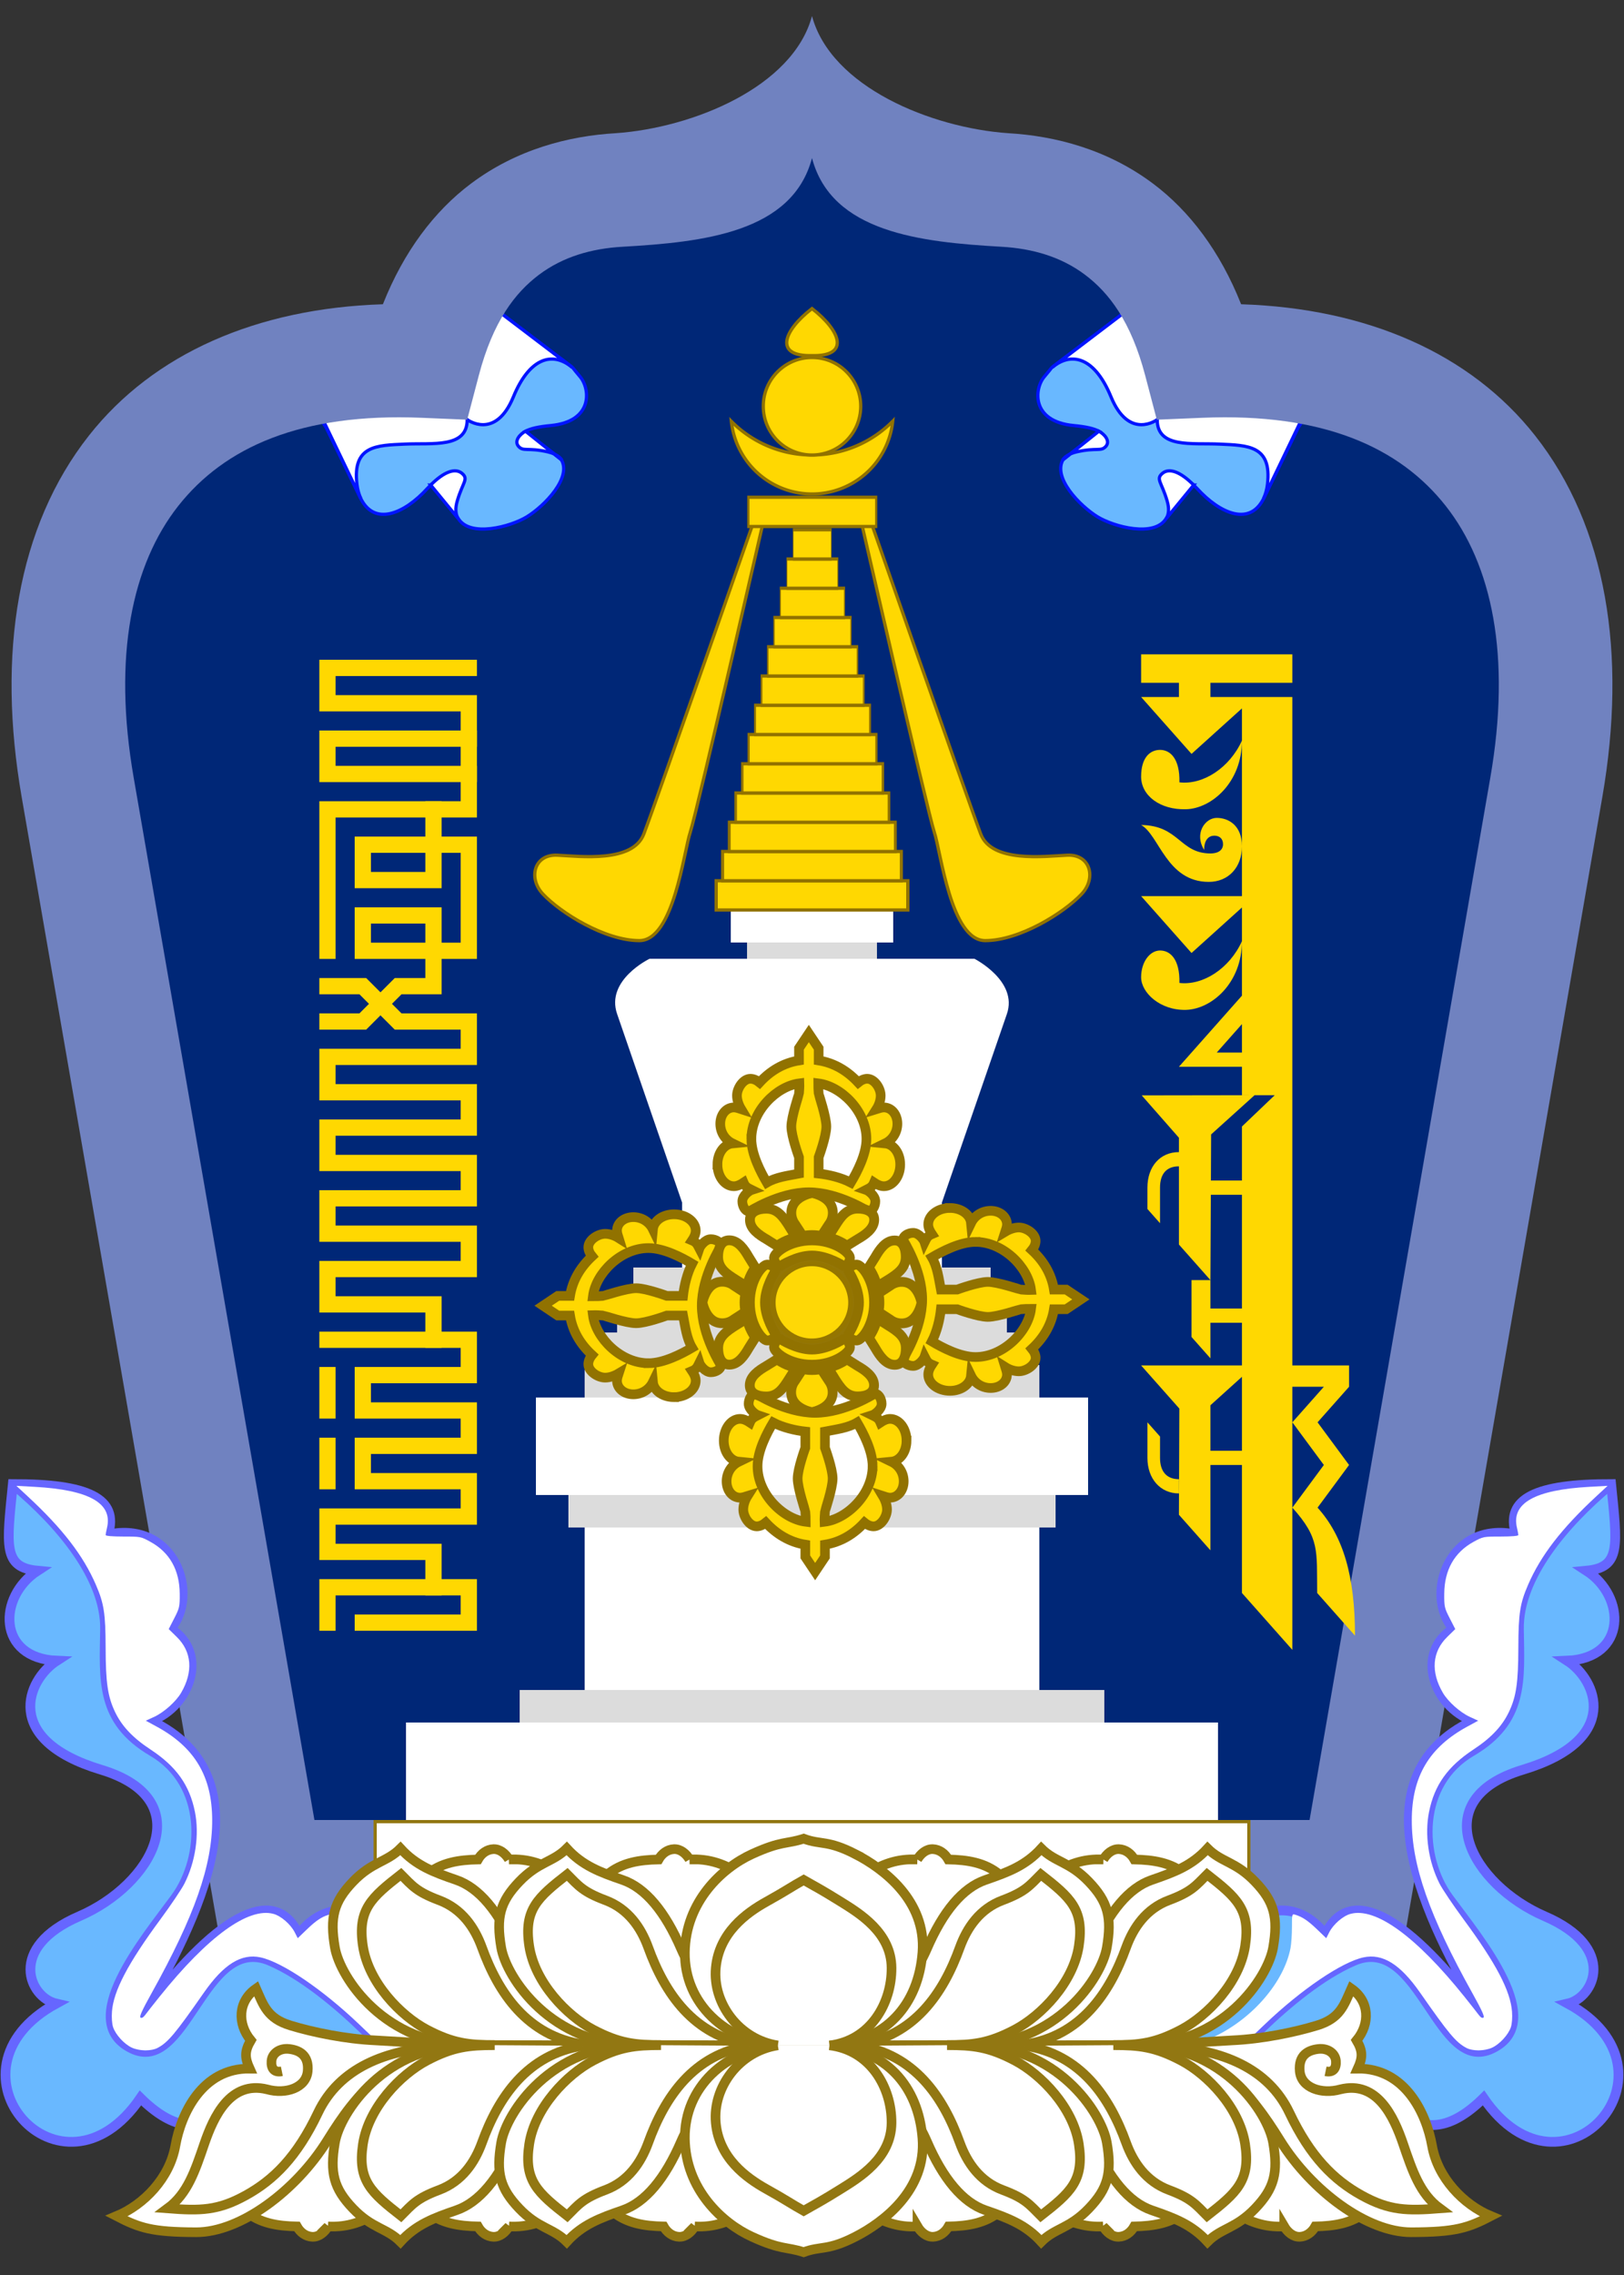 <?xml version="1.0" encoding="UTF-8" standalone="no"?>
<!-- Created with Inkscape (http://www.inkscape.org/) -->

<svg
   xmlns:dc="http://purl.org/dc/elements/1.1/"
   xmlns:cc="http://creativecommons.org/ns#"
   xmlns:rdf="http://www.w3.org/1999/02/22-rdf-syntax-ns#"
   xmlns:svg="http://www.w3.org/2000/svg"
   xmlns="http://www.w3.org/2000/svg"
   xmlns:xlink="http://www.w3.org/1999/xlink"
   xmlns:sodipodi="http://sodipodi.sourceforge.net/DTD/sodipodi-0.dtd"
   xmlns:inkscape="http://www.inkscape.org/namespaces/inkscape"
   width="500"
   height="700"
   viewBox="0 0 500 700"
   id="svg2"
   version="1.1"
   inkscape:version="0.91 r13725"
   sodipodi:docname="Mn_coa_övörkhangai_aimag.svg">
  <rect x="0" y="0" width="500" height="700" fill="#333333" stroke="none"/>
  <title
     id="title4425">Coat of Arms of Övörkhangai Aimag</title>
  <defs
     id="defs4">
    <style
       id="style6"
       type="text/css">
   
    .str0 {stroke:#373435;stroke-width:0.008}
    .fil1 {fill:none}
    .fil0 {fill:black}
   
  </style>
  </defs>
  <sodipodi:namedview
     id="base"
     pagecolor="#ffffff"
     bordercolor="#666666"
     borderopacity="1.0"
     inkscape:pageopacity="0.0"
     inkscape:pageshadow="2"
     inkscape:zoom="1.0830127"
     inkscape:cx="279.28692"
     inkscape:cy="346.82611"
     inkscape:document-units="px"
     inkscape:current-layer="layer11"
     showgrid="false"
     inkscape:showpageshadow="false"
     units="px"
     borderlayer="true"
     showguides="false"
     inkscape:guide-bbox="true"
     inkscape:object-nodes="true"
     inkscape:window-width="1440"
     inkscape:window-height="904"
     inkscape:window-x="208"
     inkscape:window-y="53"
     inkscape:window-maximized="0"
     inkscape:snap-global="false" />
  <g
     inkscape:groupmode="layer"
     id="layer10"
     inkscape:label="background"
     sodipodi:insensitive="true">
    <path
       style="opacity:1;fill:#002777;fill-opacity:1;stroke:none;stroke-width:1;stroke-linecap:square;stroke-linejoin:miter;stroke-miterlimit:10.7;stroke-dasharray:none;stroke-opacity:1"
       d="m 248.453,48.795 c -3.916,11.573 -14.857,18.757 -26.379,21.216 -18.05,5.439 -38.827,1.216 -55.289,11.899 -15.225,9.968 -20.235,28.85 -24.17,45.521 -25.25,-1.645 -53.198,-1.507 -74.525,14.104 -18.118,12.651 -29.348,33.928 -30.172,55.952 -1.783,17.235 -0.29,34.559 3.386,51.45 17.979,103.767 35.534,209.617 54.253,313.251 103.069,-0.13 206.144,0.299 309.209,-0.346 19.105,-111.225 39.186,-224.295 57.52,-335.645 1.404,-21.198 0.913,-43.771 -10.115,-62.641 -13.179,-24.234 -41.346,-36.632 -68.139,-36.318 -8.848,-0.188 -17.699,-0.077 -26.549,-0.115 -4.524,-17.755 -10.203,-38.612 -28.059,-47.422 -15.716,-7.519 -33.963,-4.753 -50.469,-9.439 -12.983,-2.405 -25.594,-11.42 -28.19,-25.016 -0.186,-2.088 -1.911,3.418 -2.312,3.549 z"
       id="path4607"
       inkscape:connector-curvature="0"
       sodipodi:nodetypes="ccccccccccccccccc" />
  </g>
  <g
     inkscape:groupmode="layer"
     id="layer9"
     inkscape:label="khadag top"
     sodipodi:insensitive="true">
    <g
       id="g4407">
      <path
         id="path5110"
         d="m 152.75,95.277 0.746,0.564 C 153.245,95.622 152.994,95.426 152.75,95.277 Z m 0.746,0.564 c 0.623,0.545 1.249,1.284 1.773,2.162 4.334,7.259 2.504,17.971 -8.496,19.018 -2.01,0.191 -3.586,0.399 -4.82,0.623 l -4.902,-3.764 c 3.84,4.17 -10.331,1.614 -10.041,7.113 -4.348,-1.448 -16.724,0.965 -20.666,-3.088 0.316,0.374 6.493,7.713 12.002,14.262 -0.046,0.051 -0.078,0.084 -0.125,0.135 -5.329,5.857 -13.892,4.51 -17.875,-0.877 l 10.504,21.494 c 4.184,9.277 13.622,5.195 20.727,-2.617 0.363,-0.4 0.709,-0.733 1.059,-1.084 4.62,5.54 8.325,10.014 8.412,10.252 3.564,6.017 16.186,2.601 21.166,-0.451 5.414,-3.318 14.053,-12.141 10.506,-17.752 l -11.074,-8.504 c 1.727,-0.966 4.338,-1.483 7.904,-1.822 13.235,-1.26 12.131,-11.392 9.055,-15.018 -3.076,-3.625 -1.54,-2.144 -3.002,-3.377 L 153.496,95.842 Z m -53.15,35.584 -1.75,-3.578 c 0.37,1.331 0.975,2.53 1.75,3.578 z"
         style="fill:#69b8ff;fill-opacity:1;fill-rule:evenodd;stroke:#0114ff;stroke-width:1px;stroke-linecap:butt;stroke-linejoin:miter;stroke-opacity:1"
         inkscape:connector-curvature="0" />
      <path
         sodipodi:nodetypes="ccscc"
         inkscape:connector-curvature="0"
         id="path5138"
         d="m 132.607,149.246 8.434,10.277 c -0.777,-1.299 -0.947,-3.04 -0.266,-5.375 1.697,-5.812 3.585,-6.712 1.465,-8.499 -2.119,-1.787 -5.602,-0.462 -9.633,3.597 z"
         style="fill:#ffffff;fill-opacity:1;fill-rule:evenodd;stroke:#0114ff;stroke-width:1px;stroke-linecap:butt;stroke-linejoin:miter;stroke-opacity:1" />
      <path
         sodipodi:nodetypes="scczsccc"
         inkscape:connector-curvature="0"
         id="path5120"
         d="m 168.584,139.021 c 0.748,0.169 1.39,0.382 1.953,0.627 l -8.74,-6.973 c -1.687,0.89 -3.627,3.013 -2.136,4.684 1.491,1.671 2.796,0.278 8.923,1.661 z m 1.953,0.627 2.469,1.969 c -0.491,-0.792 -1.293,-1.458 -2.469,-1.969 z"
         style="fill:#ffffff;fill-opacity:1;fill-rule:evenodd;stroke:#0114ff;stroke-width:1px;stroke-linecap:butt;stroke-linejoin:miter;stroke-opacity:1" />
      <path
         inkscape:transform-center-y="-5.5177137"
         inkscape:transform-center-x="6.8728568"
         sodipodi:nodetypes="cscssccsscscc"
         inkscape:connector-curvature="0"
         id="path5114"
         d="m 176.11,112.995 c -6.184,-5.09 -13.2,-2.661 -18.028,9.074 -5.571,13.544 -14.238,7.046 -14.238,7.046 0,8.884 -10.621,7.123 -19.209,7.532 -8.588,0.409 -16.169,0.33 -14.737,12.39 0.188,1.584 0.602,3.048 1.198,4.377 L 98.484,127.207 c -0.122,-0.446 -0.242,-1.059 -0.318,-1.696 -1.19,-10.018 3.909,-13.074 11.047,-13.414 7.138,-0.34 17.168,4.245 17.168,-3.135 0,0 4.078,5.878 8.709,-5.373 3.844,-9.34 12.227,-12.024 17.443,-8.514 z"
         style="fill:#ffffff;fill-opacity:1;fill-rule:evenodd;stroke:#0114ff;stroke-width:1px;stroke-linecap:butt;stroke-linejoin:miter;stroke-opacity:1" />
    </g>
    <use
       x="0"
       y="0"
       xlink:href="#g4407"
       id="use4413"
       transform="matrix(-1,0,0,1,500.123,0)"
       width="100%"
       height="100%" />
  </g>
  <g
     inkscape:groupmode="layer"
     id="layer3"
     inkscape:label="frame"
     style="display:inline;opacity:1"
     sodipodi:insensitive="true">
    <path
       style="color:#000000;font-style:normal;font-variant:normal;font-weight:normal;font-stretch:normal;font-size:medium;line-height:normal;font-family:sans-serif;text-indent:0;text-align:start;text-decoration:none;text-decoration-line:none;text-decoration-style:solid;text-decoration-color:#000000;letter-spacing:normal;word-spacing:normal;text-transform:none;direction:ltr;block-progression:tb;writing-mode:lr-tb;baseline-shift:baseline;text-anchor:start;white-space:normal;clip-rule:nonzero;display:inline;overflow:visible;visibility:visible;opacity:1;isolation:auto;mix-blend-mode:normal;color-interpolation:sRGB;color-interpolation-filters:linearRGB;solid-color:#000000;solid-opacity:1;fill:#7082c0;fill-opacity:1;fill-rule:evenodd;stroke:none;stroke-width:35;stroke-linecap:butt;stroke-linejoin:miter;stroke-miterlimit:10.7;stroke-dasharray:none;stroke-dashoffset:0;stroke-opacity:1;color-rendering:auto;image-rendering:auto;shape-rendering:auto;text-rendering:auto;enable-background:accumulate"
       d="M 250,4.932 C 244.147,26.743 213.342,39.318 189.621,40.984 175.134,41.812 159.06,45.949 144.967,56.521 133.726,64.955 124.296,77.418 117.887,93.619 79.088,94.854 47.274,108.795 27.408,133.988 5.3,162.025 -0.978,201.222 6.672,245.238 L 67.365,595 250,595 l 182.635,0 60.693,-349.762 c 7.638,-44.018 1.371,-83.213 -20.736,-111.25 C 452.726,108.795 420.912,94.854 382.113,93.619 375.704,77.418 366.274,64.955 355.033,56.521 340.94,45.949 324.866,41.812 310.379,40.984 286.658,39.318 255.853,26.743 250,4.932 Z m 0,43.695 c 6.039,22.948 33.517,25.88 58.383,27.301 9.426,0.539 18.241,3.036 25.646,8.592 7.405,5.555 14.181,14.375 18.551,30.994 l 3.582,13.621 14.07,-0.586 c 37.108,-1.546 60.649,9.07 74.875,27.111 14.226,18.041 20.245,46.142 13.738,83.586 L 403.193,560 250,560 96.807,560 41.154,239.246 c -6.497,-37.445 -0.488,-65.545 13.738,-83.586 14.226,-18.041 37.767,-28.657 74.875,-27.111 l 14.07,0.586 3.582,-13.621 c 4.37,-16.619 11.146,-25.439 18.551,-30.994 7.405,-5.555 16.221,-8.053 25.646,-8.592 C 216.483,74.507 243.961,71.575 250,48.627 Z"
       id="path4247"
       inkscape:connector-curvature="0"
       sodipodi:nodetypes="ccscsscccsscscccsscccsscccsscccssc" />
  </g>
  <g
     inkscape:groupmode="layer"
     id="layer11"
     inkscape:label="khadag bottom">
    <g
       id="g4415">
      <path
         sodipodi:nodetypes="cccczzcccccccccc"
         inkscape:connector-curvature="0"
         id="path4377"
         d="m 358.446,635.036 59.775,1.783 c 9.104,8.354 18.71,28.274 38.529,8.706 24.4,35.764 63.577,-8.504 25.948,-29.041 8.208,-1.893 15.283,-17.202 -7.093,-26.858 -22.377,-9.656 -37.28,-35.888 -6.737,-45.099 30.543,-9.211 22.77,-27.667 13.629,-33.543 18.402,-0.776 18.199,-19.747 5.926,-27.689 10.731,-1.003 9.501,-7.73 7.614,-26.664 -22.967,-0.037 -32.788,4.378 -29.289,15.542 -20.412,-4.321 -28.296,18.241 -19.329,29.002 -11.631,7.337 -6.146,23.836 6.101,28.31 -36.696,17.455 -14.298,61.121 3.127,91.165 -22.658,-30.605 -40.978,-41.473 -48.582,-25.441 -14.339,-18.253 -33.854,2.369 -35.91,8.161 z"
         style="fill:#69b8ff;fill-opacity:1;fill-rule:evenodd;stroke:#6666ff;stroke-width:3;stroke-linecap:butt;stroke-linejoin:miter;stroke-miterlimit:4;stroke-dasharray:none;stroke-opacity:1" />
      <path
         sodipodi:nodetypes="czzzzzc"
         inkscape:connector-curvature="0"
         id="path4379"
         d="m 495.883,457.445 c -13.814,11.509 -27.97,28.086 -27.731,43.806 0.239,15.721 1.561,28.507 -14.899,38.139 -16.46,9.632 -16.055,31.751 -6.804,44.355 9.252,12.605 30.906,38.27 13.273,46.973 -17.634,8.703 -22.63,-35.536 -42.669,-26.924 -20.039,8.612 -42.066,35.186 -42.066,35.186"
         style="fill:none;fill-rule:evenodd;stroke:#6666ff;stroke-width:2;stroke-linecap:butt;stroke-linejoin:miter;stroke-miterlimit:4;stroke-dasharray:none;stroke-opacity:1" />
      <path
         inkscape:connector-curvature="0"
         id="path4385"
         d="m 451.42,630.1 c -3.185,-1.71 -5.391,-4.347 -14.193,-16.967 -6.106,-8.755 -11.526,-12.13 -17.439,-10.862 -6.682,1.433 -19.122,9.866 -30.341,20.568 l -4.914,4.688 -4.302,0.305 c -2.366,0.168 -5.459,0.305 -6.873,0.305 l -2.571,0 3.33,-1.596 c 11.697,-5.606 21.249,-16.79 23.221,-27.191 0.237,-1.249 0.431,-4.127 0.431,-6.395 0,-4.063 0.015,-4.119 1.039,-3.803 2.194,0.677 3.905,1.825 6.661,4.472 l 2.856,2.743 0.921,-1.806 c 1.262,-2.474 4.238,-5.05 6.554,-5.674 7.744,-2.085 20.186,6.942 35.005,25.399 1.937,2.412 3.936,4.953 4.444,5.647 0.588,0.804 1.13,1.129 1.497,0.897 0.419,-0.265 -0.502,-2.298 -3.395,-7.493 -13.28,-23.847 -18.716,-39.35 -18.687,-53.297 0.028,-13.435 5.362,-22.412 17.103,-28.783 l 3.337,-1.811 -2.568,-1.176 c -2.998,-1.373 -6.711,-4.685 -8.303,-7.407 -3.784,-6.469 -3.301,-12.657 1.34,-17.188 l 2.476,-2.417 -1.71,-3.333 c -1.615,-3.148 -1.708,-3.566 -1.679,-7.543 0.054,-7.301 3.094,-12.703 8.971,-15.944 2.964,-1.634 3.068,-1.655 8.426,-1.655 3.316,0 5.42,-0.179 5.413,-0.462 -0.006,-0.254 -0.204,-1.294 -0.439,-2.311 -1.733,-7.499 5.547,-11.595 22.243,-12.517 l 5.676,-0.313 -3.437,3.185 c -10.767,9.978 -17.15,18.253 -21.068,27.316 -2.474,5.723 -2.945,8.776 -2.973,19.267 -0.028,10.827 -0.648,15.072 -2.887,19.779 -2.091,4.396 -5.489,7.999 -10.894,11.552 -7.969,5.238 -12.056,10.962 -13.713,19.211 -1.407,7.003 -0.186,15.348 3.233,22.09 0.86,1.696 4.17,6.615 7.355,10.932 10.032,13.597 14.477,22.051 14.954,28.443 0.136,1.823 -0.004,3.752 -0.347,4.793 -0.756,2.292 -3.467,5.249 -5.773,6.3 -2.365,1.077 -6.03,1.102 -7.982,0.053 z"
         style="opacity:1;fill:#ffffff;fill-opacity:1;stroke:none;stroke-width:12;stroke-linecap:square;stroke-linejoin:miter;stroke-miterlimit:4;stroke-dasharray:none;stroke-opacity:1" />
    </g>
    <use
       x="0"
       y="0"
       xlink:href="#g4415"
       id="use4421"
       transform="matrix(-1,0,0,1,499.992,0)"
       width="100%"
       height="100%" />
  </g>
  <g
     inkscape:groupmode="layer"
     id="layer4"
     inkscape:label="folded"
     style="display:inline"
     sodipodi:insensitive="true">
    <g
       transform="matrix(0.544,0,0,0.544,79.06,-29.694)"
       id="layer1-8"
       inkscape:label="Ebene 1"
       style="fill:none;fill-opacity:1;stroke:#ffd801;stroke-width:9.196;stroke-miterlimit:4;stroke-dasharray:none;stroke-opacity:1">
      <path
         sodipodi:nodetypes="cccccc"
         inkscape:connector-curvature="0"
         id="path4138"
         d="m 120,432.362 -80,-4e-5 0,20 80,4e-5 0,60.001 -20,0"
         style="fill:none;fill-opacity:1;fill-rule:evenodd;stroke:#ffd801;stroke-width:9.196;stroke-linecap:square;stroke-linejoin:miter;stroke-miterlimit:4;stroke-dasharray:none;stroke-opacity:1" />
      <path
         sodipodi:nodetypes="cccc"
         inkscape:connector-curvature="0"
         id="path4140"
         d="m 120,472.362 -80,10e-6 0,20 L 120,492.362"
         style="fill:none;fill-opacity:1;fill-rule:evenodd;stroke:#ffd801;stroke-width:9.196;stroke-linecap:square;stroke-linejoin:miter;stroke-miterlimit:4;stroke-dasharray:none;stroke-opacity:1" />
      <path
         sodipodi:nodetypes="ccccccccccccccc"
         inkscape:connector-curvature="0"
         id="path4142"
         d="m 40,592.362 0,-80 60,0 0,40 -40,0 0,-20 60,4e-5 0,60 -60,-4e-5 0,-20 40,0 0,40 -20,-10e-6 -20,20 -20,10e-6"
         style="fill:none;fill-opacity:1;fill-rule:evenodd;stroke:#ffd801;stroke-width:9.196;stroke-linecap:square;stroke-linejoin:miter;stroke-miterlimit:4;stroke-dasharray:none;stroke-opacity:1" />
      <path
         sodipodi:nodetypes="ccccccccccccccccccccc"
         inkscape:connector-curvature="0"
         id="path4144"
         d="m 40,612.362 20,0 20,20 40,10e-6 0,20 -80,-10e-6 0,20 80,10e-6 0,20 -80,-10e-6 0,20 80,10e-6 0,20 -80,-10e-6 0,20 80,10e-6 0,20 -80,-10e-6 0,20 60,10e-6 0,20"
         style="fill:none;fill-opacity:1;fill-rule:evenodd;stroke:#ffd801;stroke-width:9.196;stroke-linecap:square;stroke-linejoin:miter;stroke-miterlimit:4;stroke-dasharray:none;stroke-opacity:1" />
      <path
         sodipodi:nodetypes="ccccccccccccccc"
         inkscape:connector-curvature="0"
         id="path4146"
         d="m 40,812.362 80,10e-6 0,20 -60,-10e-6 0,20 60,10e-6 0,20 -60,-10e-6 0,20 60,10e-6 0,20 -80,-10e-6 0,20 60,10e-6 0,20"
         style="fill:none;fill-opacity:1;fill-rule:evenodd;stroke:#ffd801;stroke-width:9.196;stroke-linecap:square;stroke-linejoin:miter;stroke-miterlimit:4;stroke-dasharray:none;stroke-opacity:1" />
      <path
         sodipodi:nodetypes="ccccc"
         inkscape:connector-curvature="0"
         id="path4148"
         d="m 40,972.362 0,-20 80,10e-6 0,20 -60,-10e-6"
         style="fill:none;fill-opacity:1;fill-rule:evenodd;stroke:#ffd801;stroke-width:9.196;stroke-linecap:square;stroke-linejoin:miter;stroke-miterlimit:4;stroke-dasharray:none;stroke-opacity:1" />
      <path
         sodipodi:nodetypes="cc"
         inkscape:connector-curvature="0"
         id="path4150"
         d="m 40,832.362 0,20"
         style="fill:none;fill-opacity:1;fill-rule:evenodd;stroke:#ffd801;stroke-width:9.196;stroke-linecap:square;stroke-linejoin:miter;stroke-miterlimit:4;stroke-dasharray:none;stroke-opacity:1" />
      <path
         sodipodi:nodetypes="cc"
         inkscape:connector-curvature="0"
         id="path4152"
         d="m 40,872.362 0,20"
         style="fill:none;fill-opacity:1;fill-rule:evenodd;stroke:#ffd801;stroke-width:9.196;stroke-linecap:square;stroke-linejoin:miter;stroke-miterlimit:4;stroke-dasharray:none;stroke-opacity:1" />
    </g>
  </g>
  <g
     inkscape:groupmode="layer"
     id="layer5"
     inkscape:label="soyombo"
     style="display:inline"
     sodipodi:insensitive="true">
    <g
       style="opacity:1;fill:#ffd801;fill-opacity:1;stroke:none;stroke-opacity:1"
       inkscape:label="script-s"
       id="layer2-7"
       transform="matrix(0.776,0,0,0.875,304.737,131.297)">
      <path
         style="opacity:1;fill:#ffd801;fill-opacity:1;stroke:none;stroke-width:0;stroke-linecap:butt;stroke-linejoin:round;stroke-miterlimit:4;stroke-dasharray:none;stroke-opacity:1"
         d="m 351.326,201.303 0,8.75 11.646,0 0,4.375 -11.646,0 15.529,17.502 15.529,-14.002 0,9.9 0,32.541 0,15.314 -31.059,0 15.529,17.5 15.529,-14 0,10.361 0,16.766 -19.412,21.877 19.412,0 0,8.75 3.883,0 6.211,0 -10.094,9.627 0,16.625 -9.562,0 0.066,-14.189 13.379,-12.062 -34.75,0.053 11.455,13.031 0,4.418 c -5.827,0 -9.705,4.447 -9.705,10.938 l 0,6.564 3.881,4.375 0,-10.939 c 0,-4.037 1.826,-6.562 5.824,-6.562 l 0,24.064 9.705,10.938 0.123,-26.252 9.584,0 0,35.004 -9.707,0 0,-8.752 -5.822,0 0,17.502 5.822,6.562 0,-10.938 9.707,0 0,13.127 -31.059,0 11.777,13.271 -0.131,32.668 9.705,10.939 0,-26.252 9.707,0 0,39.377 15.529,17.502 0,-43.754 0,-26.252 0,-10.938 9.705,0 -9.705,10.938 9.705,13.127 -9.705,13.125 c 8.525,9.476 7.484,13.238 7.646,26.252 l 11.648,13.127 c 0,-18.24 -3.586,-30.587 -11.529,-39.379 l 9.705,-13.125 -9.705,-13.127 9.705,-10.938 0,-6.562 -17.471,0 0,-205.643 -11.646,0 -13.59,0 0,-4.375 25.236,0 0,-8.75 -46.588,0 z m 31.059,88.242 c -3.804,8.388 -11.977,13.714 -19.262,12.852 0.165,-7.27 -2.811,-9.982 -5.953,-9.982 -3.143,0 -5.844,3.503 -5.844,8.23 0,4.727 5.842,10.234 13.781,10.035 7.939,-0.199 17.277,-8.268 17.277,-21.135 z m 0,-29.176 c 0,-6.482 -4.169,-8.75 -7.766,-8.75 -3.597,0 -7.013,4.81 -3.881,9.844 0,-3.17 1.483,-4.375 3.137,-4.375 1.654,0 2.686,0.999 2.686,2.625 0,1.626 -1.227,2.844 -3.883,2.844 -9.47,0 -9.616,-8.618 -21.352,-8.75 5.567,3.035 7.823,17.502 20.836,17.502 6.041,0 10.223,-4.457 10.223,-10.939 z m 0,-32.541 c -3.804,8.388 -11.977,13.714 -19.262,12.852 0.165,-7.27 -2.811,-9.982 -5.953,-9.982 -3.143,0 -5.844,2.387 -5.844,8.232 0,5.845 5.842,10.234 13.781,10.035 7.939,-0.199 17.277,-8.27 17.277,-21.137 z m 0,87.232 0,8.752 -7.766,0 7.766,-8.752 z m 0,108.51 0,22.752 -9.707,0 0,-14 9.707,-8.752 z m -29.117,14 0,10.939 c 0,6.407 3.961,10.938 9.705,10.938 l 0,-4.375 c -3.916,0 -5.824,-2.526 -5.824,-6.562 l 0,-6.564 -3.881,-4.375 z"
         transform="matrix(1.288,0,0,1.143,-392.465,-150.042)"
         id="rect4150"
         inkscape:connector-curvature="0" />
    </g>
  </g>
  <g
     inkscape:groupmode="layer"
     id="layer6"
     inkscape:label="stone"
     style="display:inline;opacity:1"
     sodipodi:insensitive="true">
    <path
       style="opacity:1;fill:#ffffff;fill-opacity:1;stroke:none;stroke-width:3;stroke-linecap:square;stroke-linejoin:miter;stroke-miterlimit:10.7;stroke-dasharray:none;stroke-opacity:1"
       d="m 165,430 170,0 0,30 -170,0 z"
       id="rect4327"
       inkscape:connector-curvature="0" />
    <path
       style="opacity:1;fill:#ffffff;fill-opacity:1;stroke:none;stroke-width:2.905;stroke-linecap:square;stroke-linejoin:miter;stroke-miterlimit:10.7;stroke-dasharray:none;stroke-opacity:1"
       d="m 125,530 250,0 0,30 -250,0 z"
       id="rect4329"
       inkscape:connector-curvature="0" />
    <path
       style="opacity:1;fill:#ffffff;fill-opacity:1;stroke:none;stroke-width:2.61;stroke-linecap:square;stroke-linejoin:miter;stroke-miterlimit:10.7;stroke-dasharray:none;stroke-opacity:1"
       d="m 180,470 0,50 140,0 0,-50 z"
       id="rect4331"
       inkscape:connector-curvature="0"
       sodipodi:nodetypes="ccccc" />
    <path
       style="opacity:1;fill:#dcdcdc;fill-opacity:1;stroke:none;stroke-width:3;stroke-linecap:square;stroke-linejoin:miter;stroke-miterlimit:10.7;stroke-dasharray:none;stroke-opacity:1"
       d="m 195,390 0,10 -5,0 0,10 -5,0 0,10 -5,0 0,10 140,0 0,-10 -5,0 0,-10 -5,0 0,-10 -5,0 0,-10 -110,0 z"
       id="rect4339"
       inkscape:connector-curvature="0" />
    <path
       style="opacity:1;fill:#ffffff;fill-opacity:1;stroke:none;stroke-width:3;stroke-linecap:square;stroke-linejoin:miter;stroke-miterlimit:10.7;stroke-dasharray:none;stroke-opacity:1"
       d="m 200,295 c 0,0 -13.613,6.524 -10,17 l 20,58 0,20 80,0 0,-20 20,-58 c 3.507,-10.17 -10,-17 -10,-17 z"
       id="rect4347"
       inkscape:connector-curvature="0"
       sodipodi:nodetypes="csccccscc" />
    <rect
       style="opacity:1;fill:#ffffff;fill-opacity:1;stroke:none;stroke-width:1;stroke-linecap:square;stroke-linejoin:miter;stroke-miterlimit:10.7;stroke-dasharray:none;stroke-opacity:1"
       id="rect4372"
       width="50"
       height="10"
       x="225"
       y="280"
       rx="0"
       ry="0" />
    <rect
       ry="0"
       rx="0"
       y="290"
       x="230"
       height="5"
       width="40"
       id="rect4374"
       style="opacity:1;fill:#dcdcdc;fill-opacity:1;stroke:none;stroke-width:1;stroke-linecap:square;stroke-linejoin:miter;stroke-miterlimit:10.7;stroke-dasharray:none;stroke-opacity:1" />
    <rect
       style="opacity:1;fill:#dcdcdc;fill-opacity:1;stroke:none;stroke-width:1;stroke-linecap:square;stroke-linejoin:miter;stroke-miterlimit:10.7;stroke-dasharray:none;stroke-opacity:1"
       id="rect4615"
       width="150"
       height="10"
       x="175"
       y="460" />
    <rect
       y="520"
       x="160"
       height="10"
       width="180"
       id="rect4617"
       style="opacity:1;fill:#dcdcdc;fill-opacity:1;stroke:none;stroke-width:1;stroke-linecap:square;stroke-linejoin:miter;stroke-miterlimit:10.7;stroke-dasharray:none;stroke-opacity:1" />
    <path
       inkscape:connector-curvature="0"
       id="path4393"
       d="m 115.5,560.5 269,0 0,29 -269,0 z"
       style="opacity:1;fill:#ffffff;fill-opacity:1;stroke:#927712;stroke-width:1;stroke-linecap:square;stroke-linejoin:miter;stroke-miterlimit:10.7;stroke-dasharray:none;stroke-opacity:1" />
  </g>
  <g
     inkscape:groupmode="layer"
     id="layer8"
     inkscape:label="vajra"
     style="display:inline">
    <g
       style="clip-rule:evenodd;fill:#ffd801;fill-opacity:1;fill-rule:evenodd;stroke-width:0.076;stroke-miterlimit:4;stroke-dasharray:none;image-rendering:optimizeQuality;shape-rendering:geometricPrecision;text-rendering:geometricPrecision"
       id="g5027"
       transform="matrix(24.686,0,0,24.686,152.683,303.549)">
      <g
         style="display:inline;opacity:1;fill:#ffd801;fill-opacity:1;stroke:#917200;stroke-width:0.122;stroke-miterlimit:4;stroke-dasharray:none;stroke-opacity:1"
         inkscape:label="vajra"
         id="layer1-6">
        <path
           sodipodi:nodetypes="csccscscsccsscsccsscccccccsccccccsccscccscscccscc"
           inkscape:connector-curvature="0"
           id="path4246"
           transform="matrix(0.011,0,0,0.011,0,-3.3908423e-7)"
           d="m 514.75,250.908 c -13.425,-3.5e-4 -24.568,8.238 -24.568,18.613 0,3.968 1.987,7.782 4.125,10.988 -5.494,2.287 -6.413,5.642 -8.244,9.305 -0.912,-2.894 -6.562,-10.682 -12.969,-10.682 -5.95,0 -11.6,3.664 -11.6,7.789 0,0 21.824,33.869 21.824,67.594 0,33.725 -21.824,67.594 -21.824,67.594 0,4.125 5.65,7.787 11.6,7.787 6.407,0 12.056,-7.787 12.969,-10.531 1.831,3.506 2.75,6.869 8.244,9.156 -2.137,3.206 -4.125,7.018 -4.125,11.137 0,10.225 11.143,18.463 24.568,18.463 12.969,0 23.044,-7.475 23.957,-17.088 4.275,8.85 12.969,13.883 22.275,13.883 10.225,0 18.467,-6.408 18.467,-15.258 3.5e-4,-2.444 -0.917,-5.493 -1.83,-8.393 4.576,2.9 10.218,4.73 15.256,4.73 8.238,0 19.076,-7.018 19.076,-15.256 0,-3.356 -1.525,-6.868 -4.275,-10.225 12.969,-12.056 22.125,-26.857 25.025,-44.863 l 13.887,0 16.631,-11.137 -16.631,-11.139 -13.887,0 c -2.9,-18.006 -12.057,-32.805 -25.025,-44.711 2.75,-3.357 4.275,-7.021 4.275,-10.377 0,-8.238 -10.839,-15.256 -19.076,-15.256 -5.037,-3.5e-4 -10.681,1.982 -15.256,4.732 0.913,-2.75 1.83,-5.951 1.83,-8.244 3.5e-4,-8.85 -8.242,-15.406 -18.467,-15.406 -9.306,-3.5e-4 -18,5.031 -22.275,13.881 -0.913,-9.613 -10.989,-17.088 -23.957,-17.088 z m 28.992,38.451 c 31.581,0 59.814,28.687 63.02,54.475 -3.877,0.133 -7.735,-0.205 -11.6,-0.457 -0.912,0 -26.243,-8.699 -37.381,-8.699 -11.137,0 -34.793,8.699 -34.793,8.699 l -18.463,0 c -2.454,-12.838 -4.084,-26.03 -10.221,-36.469 11.744,-6.869 32.038,-17.549 49.438,-17.549 z m 63.02,75.838 c -3.206,25.937 -31.438,54.625 -63.02,54.625 -17.4,0 -37.694,-10.683 -49.438,-17.701 5.744,-11.164 9.035,-25.217 10.221,-36.469 l 18.463,0 c 0,0 23.656,8.701 34.793,8.701 11.138,0 36.468,-8.701 37.381,-8.701 3.863,-0.381 7.724,-0.455 11.6,-0.455 z"
           style="clip-rule:evenodd;fill:#ffd801;fill-opacity:1;fill-rule:evenodd;stroke:#917200;stroke-width:10.937;stroke-miterlimit:4;stroke-dasharray:none;stroke-opacity:1;image-rendering:optimizeQuality;shape-rendering:geometricPrecision;text-rendering:geometricPrecision" />
        <path
           inkscape:connector-curvature="0"
           id="path4234"
           d="m 5.309,3.939 c -0.032,-0.137 -0.109,-0.258 -0.248,-0.258 -0.052,0 -0.103,0.017 -0.144,0.048 l -0.149,0.097 c 0.01,0.02 0.015,0.073 0.015,0.114 3.9e-6,0.041 -0.005,0.093 -0.015,0.114 l 0.149,0.097 c 0.041,0.032 0.092,0.048 0.144,0.048 0.139,0 0.215,-0.119 0.248,-0.258 l 3.9e-6,0 z"
           style="clip-rule:evenodd;fill:#ffd801;fill-opacity:1;fill-rule:evenodd;stroke:#917200;stroke-width:0.122;stroke-miterlimit:4;stroke-dasharray:none;stroke-opacity:1;image-rendering:optimizeQuality;shape-rendering:geometricPrecision;text-rendering:geometricPrecision" />
        <path
           inkscape:connector-curvature="0"
           id="path4230"
           d="m 4.717,3.939 c 0,-0.287 -0.159,-0.473 -0.215,-0.473 -0.058,-3.9e-6 -0.103,0.036 -0.103,0.083 0,0 0.129,0.195 0.129,0.39 3.9e-6,0.195 -0.129,0.392 -0.129,0.392 0,0.046 0.046,0.081 0.103,0.081 0.056,0 0.215,-0.185 0.215,-0.473 l 0,0 z"
           style="clip-rule:evenodd;fill:#ffd801;fill-opacity:1;fill-rule:evenodd;stroke:#917200;stroke-width:0.122;stroke-miterlimit:4;stroke-dasharray:none;stroke-opacity:1;image-rendering:optimizeQuality;shape-rendering:geometricPrecision;text-rendering:geometricPrecision" />
        <path
           inkscape:connector-curvature="0"
           id="path4226"
           d="m 4.748,4.134 c 0,0.103 -0.098,0.242 -0.098,0.242 l 0.083,0.134 c 0.051,0.088 0.127,0.205 0.241,0.205 0.103,0 0.139,-0.103 0.139,-0.205 0,-0.144 -0.103,-0.212 -0.225,-0.288 l -0.139,-0.088 z"
           style="clip-rule:evenodd;fill:#ffd801;fill-opacity:1;fill-rule:evenodd;stroke:#917200;stroke-width:0.122;stroke-miterlimit:4;stroke-dasharray:none;stroke-opacity:1;image-rendering:optimizeQuality;shape-rendering:geometricPrecision;text-rendering:geometricPrecision" />
        <path
           inkscape:connector-curvature="0"
           id="path4222-7"
           d="m 4.887,3.658 c 0.122,-0.078 0.225,-0.146 0.225,-0.288 0,-0.103 -0.036,-0.205 -0.139,-0.205 -0.114,-3.9e-6 -0.19,0.117 -0.241,0.205 l -0.083,0.132 c 0,0 0.098,0.141 0.098,0.242 l 0.139,-0.086 z"
           style="clip-rule:evenodd;fill:#ffd801;fill-opacity:1;fill-rule:evenodd;stroke:#917200;stroke-width:0.122;stroke-miterlimit:4;stroke-dasharray:none;stroke-opacity:1;image-rendering:optimizeQuality;shape-rendering:geometricPrecision;text-rendering:geometricPrecision" />
        <use
           transform="matrix(0,1,-1,0,7.881,-0.003)"
           inkscape:transform-center-y="2.3062925"
           height="100%"
           width="100%"
           inkscape:transform-center-x="-0.00021813376"
           id="use4390-5"
           xlink:href="#path4246"
           y="0"
           x="0"
           style="fill:#ffd801;fill-opacity:1;stroke:#917200;stroke-width:0.122;stroke-miterlimit:4;stroke-dasharray:none;stroke-opacity:1" />
        <use
           transform="matrix(0,1,-1,0,7.881,-0.003)"
           inkscape:transform-center-y="1.0966354"
           height="100%"
           width="100%"
           inkscape:transform-center-x="-0.0002130837"
           id="use4392"
           xlink:href="#path4234"
           y="0"
           x="0"
           style="fill:#ffd801;fill-opacity:1;stroke:#917200;stroke-width:0.122;stroke-miterlimit:4;stroke-dasharray:none;stroke-opacity:1" />
        <use
           transform="matrix(0,1,-1,0,7.881,-0.003)"
           inkscape:transform-center-y="0.61594036"
           height="100%"
           width="100%"
           inkscape:transform-center-x="-0.00021258386"
           id="use4394"
           xlink:href="#path4230"
           y="0"
           x="0"
           style="fill:#ffd801;fill-opacity:1;stroke:#917200;stroke-width:0.122;stroke-miterlimit:4;stroke-dasharray:none;stroke-opacity:1" />
        <use
           transform="matrix(0,1,-1,0,7.881,-0.003)"
           height="100%"
           width="100%"
           inkscape:transform-center-y="0.93895686"
           inkscape:transform-center-x="0.48555139"
           id="use4396"
           xlink:href="#path4226"
           y="0"
           x="0"
           style="fill:#ffd801;fill-opacity:1;stroke:#917200;stroke-width:0.122;stroke-miterlimit:4;stroke-dasharray:none;stroke-opacity:1" />
        <use
           transform="matrix(0,1,-1,0,7.881,-0.003)"
           height="100%"
           width="100%"
           inkscape:transform-center-y="0.93895886"
           inkscape:transform-center-x="-0.48510866"
           id="use4398"
           xlink:href="#path4222-7"
           y="0"
           x="0"
           style="fill:#ffd801;fill-opacity:1;stroke:#917200;stroke-width:0.122;stroke-miterlimit:4;stroke-dasharray:none;stroke-opacity:1" />
        <use
           height="100%"
           width="100%"
           transform="matrix(0,1,-1,0,7.881,-0.003)"
           id="use4400"
           inkscape:transform-center-y="0.00021819549"
           inkscape:transform-center-x="2.3062926"
           xlink:href="#use4390-5"
           y="0"
           x="0"
           style="fill:#ffd801;fill-opacity:1;stroke:#917200;stroke-width:0.122;stroke-miterlimit:4;stroke-dasharray:none;stroke-opacity:1" />
        <use
           height="100%"
           width="100%"
           transform="matrix(0,1,-1,0,7.881,-0.003)"
           id="use4402"
           inkscape:transform-center-y="0.00021314543"
           inkscape:transform-center-x="1.0966354"
           xlink:href="#use4392"
           y="0"
           x="0"
           style="fill:#ffd801;fill-opacity:1;stroke:#917200;stroke-width:0.122;stroke-miterlimit:4;stroke-dasharray:none;stroke-opacity:1" />
        <use
           height="100%"
           width="100%"
           transform="matrix(0,1,-1,0,7.881,-0.003)"
           id="use4404"
           inkscape:transform-center-y="0.00021264559"
           inkscape:transform-center-x="0.61594041"
           xlink:href="#use4394"
           y="0"
           x="0"
           style="fill:#ffd801;fill-opacity:1;stroke:#917200;stroke-width:0.122;stroke-miterlimit:4;stroke-dasharray:none;stroke-opacity:1" />
        <use
           height="100%"
           width="100%"
           transform="matrix(0,1,-1,0,7.881,-0.003)"
           id="use4406"
           inkscape:transform-center-y="-0.48555134"
           inkscape:transform-center-x="0.93895691"
           xlink:href="#use4396"
           y="0"
           x="0"
           style="fill:#ffd801;fill-opacity:1;stroke:#917200;stroke-width:0.122;stroke-miterlimit:4;stroke-dasharray:none;stroke-opacity:1" />
        <use
           height="100%"
           width="100%"
           transform="matrix(0,1,-1,0,7.881,-0.003)"
           id="use4408"
           inkscape:transform-center-y="0.48510873"
           inkscape:transform-center-x="0.93895891"
           xlink:href="#use4398"
           y="0"
           x="0"
           style="fill:#ffd801;fill-opacity:1;stroke:#917200;stroke-width:0.122;stroke-miterlimit:4;stroke-dasharray:none;stroke-opacity:1" />
        <use
           height="100%"
           width="100%"
           transform="matrix(0,1,-1,0,7.881,-0.003)"
           id="use4410"
           inkscape:transform-center-y="-2.3062926"
           inkscape:transform-center-x="0.00021824012"
           xlink:href="#use4400"
           y="0"
           x="0"
           style="fill:#ffd801;fill-opacity:1;stroke:#917200;stroke-width:0.122;stroke-miterlimit:4;stroke-dasharray:none;stroke-opacity:1" />
        <use
           height="100%"
           width="100%"
           transform="matrix(0,1,-1,0,7.881,-0.003)"
           id="use4412"
           inkscape:transform-center-y="-1.0966354"
           inkscape:transform-center-x="0.00021319006"
           xlink:href="#use4402"
           y="0"
           x="0"
           style="fill:#ffd801;fill-opacity:1;stroke:#917200;stroke-width:0.122;stroke-miterlimit:4;stroke-dasharray:none;stroke-opacity:1" />
        <use
           height="100%"
           width="100%"
           transform="matrix(0,1,-1,0,7.881,-0.003)"
           id="use4414-5"
           inkscape:transform-center-y="-0.61594036"
           inkscape:transform-center-x="0.00021269022"
           xlink:href="#use4404"
           y="0"
           x="0"
           style="fill:#ffd801;fill-opacity:1;stroke:#917200;stroke-width:0.122;stroke-miterlimit:4;stroke-dasharray:none;stroke-opacity:1" />
        <use
           height="100%"
           width="100%"
           transform="matrix(0,1,-1,0,7.881,-0.003)"
           id="use4416-9"
           inkscape:transform-center-y="-0.93895687"
           inkscape:transform-center-x="-0.4855513"
           xlink:href="#use4406"
           y="0"
           x="0"
           style="fill:#ffd801;fill-opacity:1;stroke:#917200;stroke-width:0.122;stroke-miterlimit:4;stroke-dasharray:none;stroke-opacity:1" />
        <use
           height="100%"
           width="100%"
           transform="matrix(0,1,-1,0,7.881,-0.003)"
           id="use4418-9"
           inkscape:transform-center-y="-0.93895887"
           inkscape:transform-center-x="0.48510878"
           xlink:href="#use4408"
           y="0"
           x="0"
           style="fill:#ffd801;fill-opacity:1;stroke:#917200;stroke-width:0.122;stroke-miterlimit:4;stroke-dasharray:none;stroke-opacity:1" />
        <path
           style="clip-rule:evenodd;opacity:0.97;fill:#ffd801;fill-opacity:1;fill-rule:evenodd;stroke:#917200;stroke-width:0.122;stroke-miterlimit:4;stroke-dasharray:none;stroke-opacity:1;image-rendering:optimizeQuality;shape-rendering:geometricPrecision;text-rendering:geometricPrecision"
           d="m 3.427,3.939 c 0,0.283 0.231,0.509 0.514,0.509 0.281,0 0.514,-0.225 0.514,-0.509 3.9e-6,-0.281 -0.232,-0.514 -0.514,-0.514 -0.283,0 -0.514,0.232 -0.514,0.514 l 0,0 z"
           id="path4280"
           inkscape:connector-curvature="0" />
      </g>
    </g>
  </g>
  <g
     inkscape:groupmode="layer"
     id="layer7"
     inkscape:label="top"
     style="display:inline"
     sodipodi:insensitive="true">
    <use
       x="0"
       y="0"
       xlink:href="#path4590"
       id="use4592"
       transform="matrix(-1,0,0,1,500.173,0)"
       width="100%"
       height="100%" />
    <rect
       style="opacity:1;fill:#ffd801;fill-opacity:1;stroke:#917200;stroke-width:1;stroke-linecap:square;stroke-linejoin:miter;stroke-miterlimit:10.7;stroke-dasharray:none;stroke-opacity:1"
       id="rect4370"
       width="59"
       height="9"
       x="220.5"
       y="271"
       ry="0" />
    <use
       x="0"
       y="0"
       xlink:href="#rect4370"
       id="use4376"
       transform="matrix(0.933,0,0,1,16.74,-9)"
       width="100%"
       height="100%" />
    <use
       x="0"
       y="0"
       xlink:href="#use4376"
       id="use4378"
       transform="matrix(0.929,0,0,1,17.854,-9)"
       width="100%"
       height="100%" />
    <use
       x="0"
       y="0"
       xlink:href="#use4378"
       id="use4380"
       transform="matrix(0.923,0,0,1,19.261,-9)"
       width="100%"
       height="100%" />
    <use
       x="0"
       y="0"
       xlink:href="#use4380"
       id="use4382"
       transform="matrix(0.917,0,0,1,20.837,-9)"
       width="100%"
       height="100%" />
    <use
       x="0"
       y="0"
       xlink:href="#use4382"
       id="use4384"
       transform="matrix(0.909,0,0,1,22.745,-9)"
       width="100%"
       height="100%" />
    <use
       x="0"
       y="0"
       xlink:href="#use4384"
       id="use4386"
       transform="matrix(0.9,0,0,1,25.022,-9)"
       width="100%"
       height="100%" />
    <use
       x="0"
       y="0"
       xlink:href="#use4386"
       id="use4388"
       transform="matrix(0.889,0,0,1,27.806,-9)"
       width="100%"
       height="100%" />
    <use
       x="0"
       y="0"
       xlink:href="#use4388"
       id="use4390"
       transform="matrix(0.877,0,0,1,30.765,-9)"
       width="100%"
       height="100%" />
    <path
       style="fill:#ffd801;fill-opacity:1;fill-rule:evenodd;stroke:#917200;stroke-width:1px;stroke-linecap:butt;stroke-linejoin:miter;stroke-opacity:1"
       d="m 212.543,255.973 c -2.048,6.143 -5.119,33.447 -15.7,33.447 -10.58,0 -24.232,-8.532 -29.693,-14.334 -4.596,-4.883 -2.73,-12.287 4.437,-11.945 7.167,0.341 23.208,2.389 26.621,-6.485 3.413,-8.874 35.751,-101.63 35.751,-101.63 l 2.321,-0.051 c 0,0 -21.689,94.855 -23.737,100.998 z"
       id="path4590"
       inkscape:connector-curvature="0"
       sodipodi:nodetypes="sssssccs" />
    <use
       height="100%"
       width="100%"
       transform="matrix(0.667,0,0,1,83.333,-118)"
       id="use4588"
       xlink:href="#rect4370"
       y="0"
       x="0" />
    <path
       style="opacity:1;fill:#ffd801;fill-opacity:1;stroke:#917200;stroke-width:1;stroke-linecap:square;stroke-linejoin:miter;stroke-miterlimit:10.7;stroke-dasharray:none;stroke-opacity:1"
       d="M 274.859,129.598 A 35,35 0 0 1 250,140 35,35 0 0 1 225.168,129.643 25,25 0 0 0 250,152 25,25 0 0 0 274.859,129.598 Z"
       id="path4594"
       inkscape:connector-curvature="0" />
    <ellipse
       style="opacity:1;fill:#ffd801;fill-opacity:1;stroke:#917200;stroke-width:1;stroke-linecap:square;stroke-linejoin:miter;stroke-miterlimit:10.7;stroke-dasharray:none;stroke-opacity:1"
       id="circle4600"
       cx="250"
       cy="125"
       rx="15"
       ry="15" />
    <path
       style="fill:#ffd801;fill-opacity:1;fill-rule:evenodd;stroke:#917200;stroke-width:1px;stroke-linecap:butt;stroke-linejoin:miter;stroke-opacity:1"
       d="m 250,94.941 c 8.809,6.818 11.83,14.765 0,14.48 -11.83,0.285 -8.809,-7.662 0,-14.48 z"
       id="path4603"
       inkscape:connector-curvature="0"
       sodipodi:nodetypes="ccc" />
    <use
       x="0"
       y="0"
       xlink:href="#use4390"
       id="use4633"
       transform="matrix(0.858,0,0,1,35.492,-9)"
       width="100%"
       height="100%" />
    <use
       x="0"
       y="0"
       xlink:href="#use4633"
       id="use4635"
       transform="matrix(0.834,0,0,1,41.499,-9)"
       width="100%"
       height="100%" />
    <use
       x="0"
       y="0"
       xlink:href="#use4635"
       id="use4641"
       transform="matrix(0.794,0,0,1,51.519,-9)"
       width="100%"
       height="100%" />
    <use
       x="0"
       y="0"
       xlink:href="#use4641"
       id="use4643"
       transform="matrix(0.749,0,0,1,62.734,-9)"
       width="100%"
       height="100%" />
  </g>
  <g
     inkscape:groupmode="layer"
     id="layer2"
     inkscape:label="lotos"
     transform="translate(0,500)"
     style="display:inline"
     sodipodi:insensitive="true">
    <g
       id="g4200"
       transform="matrix(0.035,0,0,0.035,35.858,65.745)"
       style="fill:#ffffff;fill-opacity:1;stroke:#927712;stroke-width:84.667;stroke-miterlimit:4;stroke-dasharray:none;stroke-opacity:1">
      <g
         style="display:inline;fill:#ffffff;fill-opacity:1;stroke:#927712;stroke-width:84.667;stroke-miterlimit:4;stroke-dasharray:none;stroke-opacity:1"
         inkscape:label="back"
         id="layer1-3">
        <use
           height="100%"
           width="100%"
           transform="translate(-1588.713,0)"
           id="use4330"
           xlink:href="#use4328"
           y="0"
           x="0"
           style="fill:#ffffff;fill-opacity:1;stroke:#927712;stroke-width:84.667;stroke-miterlimit:4;stroke-dasharray:none;stroke-opacity:1" />
        <use
           height="100%"
           width="100%"
           transform="matrix(-1,0,0,1,13722.602,4.378113e-6)"
           id="use4328"
           xlink:href="#polygon56"
           y="0"
           x="0"
           style="fill:#ffffff;fill-opacity:1;stroke:#927712;stroke-width:84.667;stroke-miterlimit:4;stroke-dasharray:none;stroke-opacity:1" />
        <use
           height="100%"
           width="100%"
           transform="translate(-1636.889,3.7811241e-7)"
           id="use4326"
           xlink:href="#polygon56"
           y="0"
           x="0"
           style="fill:#ffffff;fill-opacity:1;stroke:#927712;stroke-width:84.667;stroke-miterlimit:4;stroke-dasharray:none;stroke-opacity:1" />
        <path
           sodipodi:nodetypes="ccccccczc"
           inkscape:connector-curvature="0"
           id="polygon56"
           d="m 8681,183 c -171.619,-9.039 -315.02,40.527 -454,136 l 454,1091 273,0 0,0 455,-1091 C 9277.525,208.054 9119.896,186.646 8954,183 c -29.731,-53.417 -78.907,-88.739 -136,-91 -57.093,-2.261 -107.04,39.993 -137,91 z"
           style="fill:#ffffff;fill-opacity:1;stroke:#927712;stroke-width:84.667;stroke-miterlimit:4;stroke-dasharray:none;stroke-opacity:1" />
        <use
           style="fill:#ffffff;fill-opacity:1;stroke:#927712;stroke-width:84.667;stroke-miterlimit:4;stroke-dasharray:none;stroke-opacity:1"
           height="100%"
           width="100%"
           transform="matrix(1,0,0,-1,1591.075,3592.124)"
           id="use4401"
           xlink:href="#polygon56"
           y="0"
           x="0" />
        <use
           height="100%"
           width="100%"
           transform="translate(-1592.257,0)"
           id="use4403"
           xlink:href="#use4401"
           y="0"
           x="0"
           style="fill:#ffffff;fill-opacity:1;stroke:#927712;stroke-width:84.667;stroke-miterlimit:4;stroke-dasharray:none;stroke-opacity:1" />
        <use
           height="100%"
           width="100%"
           transform="translate(-1633.548,0)"
           id="use4405"
           xlink:href="#use4403"
           y="0"
           x="0"
           style="fill:#ffffff;fill-opacity:1;stroke:#927712;stroke-width:84.667;stroke-miterlimit:4;stroke-dasharray:none;stroke-opacity:1" />
        <use
           height="100%"
           width="100%"
           transform="matrix(-1,0,0,1,12132.43,0)"
           id="use4407"
           xlink:href="#use4401"
           y="0"
           x="0"
           style="fill:#ffffff;fill-opacity:1;stroke:#927712;stroke-width:84.667;stroke-miterlimit:4;stroke-dasharray:none;stroke-opacity:1" />
        <use
           height="100%"
           width="100%"
           transform="matrix(-1,0,0,1,12132.43,0)"
           id="use4409"
           xlink:href="#use4403"
           y="0"
           x="0"
           style="fill:#ffffff;fill-opacity:1;stroke:#927712;stroke-width:84.667;stroke-miterlimit:4;stroke-dasharray:none;stroke-opacity:1" />
        <use
           height="100%"
           width="100%"
           transform="matrix(-1,0,0,1,12132.43,0)"
           id="use4411"
           xlink:href="#use4405"
           y="0"
           x="0"
           style="fill:#ffffff;fill-opacity:1;stroke:#927712;stroke-width:84.667;stroke-miterlimit:4;stroke-dasharray:none;stroke-opacity:1" />
      </g>
      <g
         inkscape:label="front"
         id="layer2-4"
         style="fill:#ffffff;fill-opacity:1;stroke:#927712;stroke-width:84.667;stroke-miterlimit:4;stroke-dasharray:none;stroke-opacity:1">
        <use
           height="100%"
           width="100%"
           transform="matrix(-1,0,0,1,12090.904,4.3781127e-5)"
           id="use4393"
           xlink:href="#g18"
           y="0"
           x="0"
           style="fill:#ffffff;fill-opacity:1;stroke:#927712;stroke-width:84.667;stroke-miterlimit:4;stroke-dasharray:none;stroke-opacity:1" />
        <use
           height="100%"
           width="100%"
           transform="matrix(-1,0,0,1,12090.904,4.3781127e-5)"
           id="use4395"
           xlink:href="#g22"
           y="0"
           x="0"
           style="fill:#ffffff;fill-opacity:1;stroke:#927712;stroke-width:84.667;stroke-miterlimit:4;stroke-dasharray:none;stroke-opacity:1" />
        <g
           style="fill:#ffffff;fill-opacity:1;stroke:#927712;stroke-width:84.667;stroke-miterlimit:4;stroke-dasharray:none;stroke-opacity:1"
           id="g18">
          <path
             sodipodi:nodetypes="cczczzccczcc"
             inkscape:connector-curvature="0"
             id="polygon20"
             d="m 10909,1773 c 56.04,95.546 53.7,152.441 10.023,248.613 417.375,-5.143 603.853,395.221 653.703,678.044 49.85,282.823 275.265,517.816 517.274,618.343 -201.793,104.462 -311.336,141.111 -699.774,142.023 -388.437,0.912 -877.693,-363.01 -1152.862,-804.728 C 9962.195,2213.577 9735.963,1944.7 9045,1818 l 773,-45 0,0 c 253.669,-11.428 539.934,-69.109 743,-131 203.066,-61.891 236.409,-176.42 302,-324 158.823,110.667 167.042,308.02 46,455 z"
             style="fill:#ffffff;fill-opacity:1;stroke:#927712;stroke-width:84.667;stroke-miterlimit:4;stroke-dasharray:none;stroke-opacity:1" />
        </g>
        <g
           style="fill:#ffffff;fill-opacity:1;stroke:#927712;stroke-width:84.667;stroke-miterlimit:4;stroke-dasharray:none;stroke-opacity:1"
           id="g22">
          <path
             sodipodi:nodetypes="czzczczzzc"
             inkscape:connector-curvature="0"
             id="polyline24"
             d="M 9224.452,1827.249 C 9726.601,1850.067 10133.386,2020.148 10318,2409 c 184.614,388.852 390.784,591.756 636,727 245.216,135.244 399.848,136.262 686.908,114.387 C 11465.324,3121.369 11399.57,2920.155 11318,2682 c -81.57,-238.155 -228.205,-557.622 -552,-478 -164.104,46.296 -343.253,-13.156 -357,-159 -13.747,-145.844 78.992,-186.326 162.625,-196.035 83.632,-9.709 150.169,38.386 155.375,105.034 5.206,66.649 -24.586,104.529 -91,91"
             style="fill:#ffffff;fill-opacity:1;stroke:#927712;stroke-width:84.667;stroke-miterlimit:4;stroke-dasharray:none;stroke-opacity:1" />
        </g>
        <use
           height="100%"
           width="100%"
           transform="translate(1462.831,3.7811277e-6)"
           id="use4414"
           xlink:href="#g66"
           y="0"
           x="0"
           style="fill:#ffffff;fill-opacity:1;stroke:#927712;stroke-width:84.667;stroke-miterlimit:4;stroke-dasharray:none;stroke-opacity:1" />
        <use
           height="100%"
           width="100%"
           transform="translate(1462.831,3.7811277e-6)"
           id="use4416"
           xlink:href="#g70"
           y="0"
           x="0"
           style="fill:#ffffff;fill-opacity:1;stroke:#927712;stroke-width:84.667;stroke-miterlimit:4;stroke-dasharray:none;stroke-opacity:1" />
        <use
           height="100%"
           width="100%"
           transform="matrix(-1,0,0,1,12096.175,-6.2188727e-6)"
           id="use4422"
           xlink:href="#use4414"
           y="0"
           x="0"
           style="fill:#ffffff;fill-opacity:1;stroke:#927712;stroke-width:84.667;stroke-miterlimit:4;stroke-dasharray:none;stroke-opacity:1" />
        <use
           height="100%"
           width="100%"
           transform="matrix(-1,0,0,1,12096.175,-6.2188727e-6)"
           id="use4424"
           xlink:href="#use4416"
           y="0"
           x="0"
           style="fill:#ffffff;fill-opacity:1;stroke:#927712;stroke-width:84.667;stroke-miterlimit:4;stroke-dasharray:none;stroke-opacity:1" />
        <use
           height="100%"
           width="100%"
           transform="matrix(1,0,0,-1,0,3629.583)"
           id="use4430"
           xlink:href="#use4414"
           y="0"
           x="0"
           style="fill:#ffffff;fill-opacity:1;stroke:#927712;stroke-width:84.667;stroke-miterlimit:4;stroke-dasharray:none;stroke-opacity:1" />
        <use
           height="100%"
           width="100%"
           transform="matrix(1,0,0,-1,0,3629.583)"
           id="use4432"
           xlink:href="#use4416"
           y="0"
           x="0"
           style="fill:#ffffff;fill-opacity:1;stroke:#927712;stroke-width:84.667;stroke-miterlimit:4;stroke-dasharray:none;stroke-opacity:1" />
        <use
           height="100%"
           width="100%"
           transform="matrix(1,0,0,-1,0,3629.583)"
           id="use4438"
           xlink:href="#use4422"
           y="0"
           x="0"
           style="fill:#ffffff;fill-opacity:1;stroke:#927712;stroke-width:84.667;stroke-miterlimit:4;stroke-dasharray:none;stroke-opacity:1" />
        <use
           height="100%"
           width="100%"
           transform="matrix(1,0,0,-1,0,3629.583)"
           id="use4440"
           xlink:href="#use4424"
           y="0"
           x="0"
           style="fill:#ffffff;fill-opacity:1;stroke:#927712;stroke-width:84.667;stroke-miterlimit:4;stroke-dasharray:none;stroke-opacity:1" />
        <use
           height="100%"
           width="100%"
           transform="matrix(-1,0,0,1,12096.175,-6.2188723e-6)"
           id="use4418"
           xlink:href="#g66"
           y="0"
           x="0"
           style="fill:#ffffff;fill-opacity:1;stroke:#927712;stroke-width:84.667;stroke-miterlimit:4;stroke-dasharray:none;stroke-opacity:1" />
        <use
           height="100%"
           width="100%"
           transform="matrix(-1,0,0,1,12096.175,-6.2188723e-6)"
           id="use4420"
           xlink:href="#g70"
           y="0"
           x="0"
           style="fill:#ffffff;fill-opacity:1;stroke:#927712;stroke-width:84.667;stroke-miterlimit:4;stroke-dasharray:none;stroke-opacity:1" />
        <g
           transform="translate(0,-4.3781128e-5)"
           style="fill:#ffffff;fill-opacity:1;stroke:#927712;stroke-width:84.667;stroke-miterlimit:4;stroke-dasharray:none;stroke-opacity:1"
           id="g66">
          <path
             sodipodi:nodetypes="zzcczzcz"
             inkscape:connector-curvature="0"
             id="polygon68"
             d="M 7644,363 C 7443.311,432.089 7270.829,639.604 7128.026,970.148 6985.224,1300.693 6665.31,1620.803 6191.904,1813 L 7516,1815 c 754.711,4.947 1150.158,-592.756 1195.825,-857.778 C 8757.493,692.201 8722.193,554.751 8553,378 8383.807,201.249 8257.4,208.4 8135,86 7997.247,236.816 7844.689,293.911 7644,363 Z"
             style="fill:#ffffff;fill-opacity:1;stroke:#927712;stroke-width:84.667;stroke-miterlimit:4;stroke-dasharray:none;stroke-opacity:1" />
        </g>
        <g
           transform="translate(0,-4.3781128e-5)"
           style="fill:#ffffff;fill-opacity:1;stroke:#927712;stroke-width:84.667;stroke-miterlimit:4;stroke-dasharray:none;stroke-opacity:1"
           id="g70">
          <path
             sodipodi:nodetypes="czzczcc"
             inkscape:connector-curvature="0"
             id="polyline72"
             d="m 7306,1814 c 227.842,0 366.707,-13.968 598,-136 231.293,-122.032 512.322,-412.541 561.423,-733.974 C 8514.525,622.594 8390.331,516.633 8131,314 c -99.658,99.81 -136.711,152.61 -336.5,227.5 -199.789,74.89 -312.393,240.383 -375.526,413.675 -145.794,403.363 -399.096,779.55 -890.672,854.1"
             style="fill:#ffffff;fill-opacity:1;stroke:#927712;stroke-width:84.667;stroke-miterlimit:4;stroke-dasharray:none;stroke-opacity:1" />
        </g>
        <use
           height="100%"
           width="100%"
           transform="matrix(1,0,0,-1,0,3629.583)"
           id="use4426"
           xlink:href="#g66"
           y="0"
           x="0"
           style="fill:#ffffff;fill-opacity:1;stroke:#927712;stroke-width:84.667;stroke-miterlimit:4;stroke-dasharray:none;stroke-opacity:1" />
        <use
           height="100%"
           width="100%"
           transform="matrix(1,0,0,-1,0,3629.583)"
           id="use4428"
           xlink:href="#g70"
           y="0"
           x="0"
           style="fill:#ffffff;fill-opacity:1;stroke:#927712;stroke-width:84.667;stroke-miterlimit:4;stroke-dasharray:none;stroke-opacity:1" />
        <use
           height="100%"
           width="100%"
           transform="matrix(1,0,0,-1,0,3629.583)"
           id="use4434"
           xlink:href="#use4418"
           y="0"
           x="0"
           style="fill:#ffffff;fill-opacity:1;stroke:#927712;stroke-width:84.667;stroke-miterlimit:4;stroke-dasharray:none;stroke-opacity:1" />
        <use
           height="100%"
           width="100%"
           transform="matrix(1,0,0,-1,0,3629.583)"
           id="use4436"
           xlink:href="#use4420"
           y="0"
           x="0"
           style="fill:#ffffff;fill-opacity:1;stroke:#927712;stroke-width:84.667;stroke-miterlimit:4;stroke-dasharray:none;stroke-opacity:1" />
        <use
           height="100%"
           width="100%"
           transform="matrix(1,0,0,-1,0,3635.225)"
           id="use4446"
           xlink:href="#g74"
           y="0"
           x="0"
           style="fill:#ffffff;fill-opacity:1;stroke:#927712;stroke-width:84.667;stroke-miterlimit:4;stroke-dasharray:none;stroke-opacity:1" />
        <g
           style="fill:#ffffff;fill-opacity:1;stroke:#927712;stroke-width:84.667;stroke-miterlimit:4;stroke-dasharray:none;stroke-opacity:1"
           id="g74">
          <path
             sodipodi:nodetypes="zczzccczz"
             inkscape:connector-curvature="0"
             id="polygon76"
             d="M 6500,136 C 6253.244,9.585 6198.826,57.176 6045,0 c -155.248,50.269 -193.527,16.615 -455,136 -261.473,119.385 -584.708,417.386 -590,864 -5.292,446.614 356.228,784.212 818,818 l 454,0 0,0 c 499.539,-28.181 783.326,-363.879 818,-818 34.674,-454.121 -343.244,-737.585 -590,-864 z"
             style="fill:#ffffff;fill-opacity:1;stroke:#927712;stroke-width:84.667;stroke-miterlimit:4;stroke-dasharray:none;stroke-opacity:1" />
        </g>
        <path
           sodipodi:nodetypes="czzczzc"
           style="fill:#ffffff;fill-opacity:1;stroke:#927712;stroke-width:84.667;stroke-miterlimit:4;stroke-dasharray:none;stroke-opacity:1"
           d="m 6272,1818 c 361.149,-43.167 548.104,-372.141 546,-682 -2.104,-309.859 -280.149,-478.149 -447,-582 -166.851,-103.851 -216.514,-128.743 -326,-191 -110.291,61.409 -149.315,92.224 -327,191 -177.685,98.776 -417.4,272.584 -446,582 -28.6,309.416 202.079,629.089 546,682"
           id="polyline80"
           inkscape:connector-curvature="0" />
        <use
           height="100%"
           width="100%"
           transform="matrix(1,0,0,-1,0,3634.67)"
           id="use4457"
           xlink:href="#polyline80"
           y="0"
           x="0"
           style="fill:#ffffff;fill-opacity:1;stroke:#927712;stroke-width:84.667;stroke-miterlimit:4;stroke-dasharray:none;stroke-opacity:1" />
      </g>
    </g>
  </g>
</svg>
